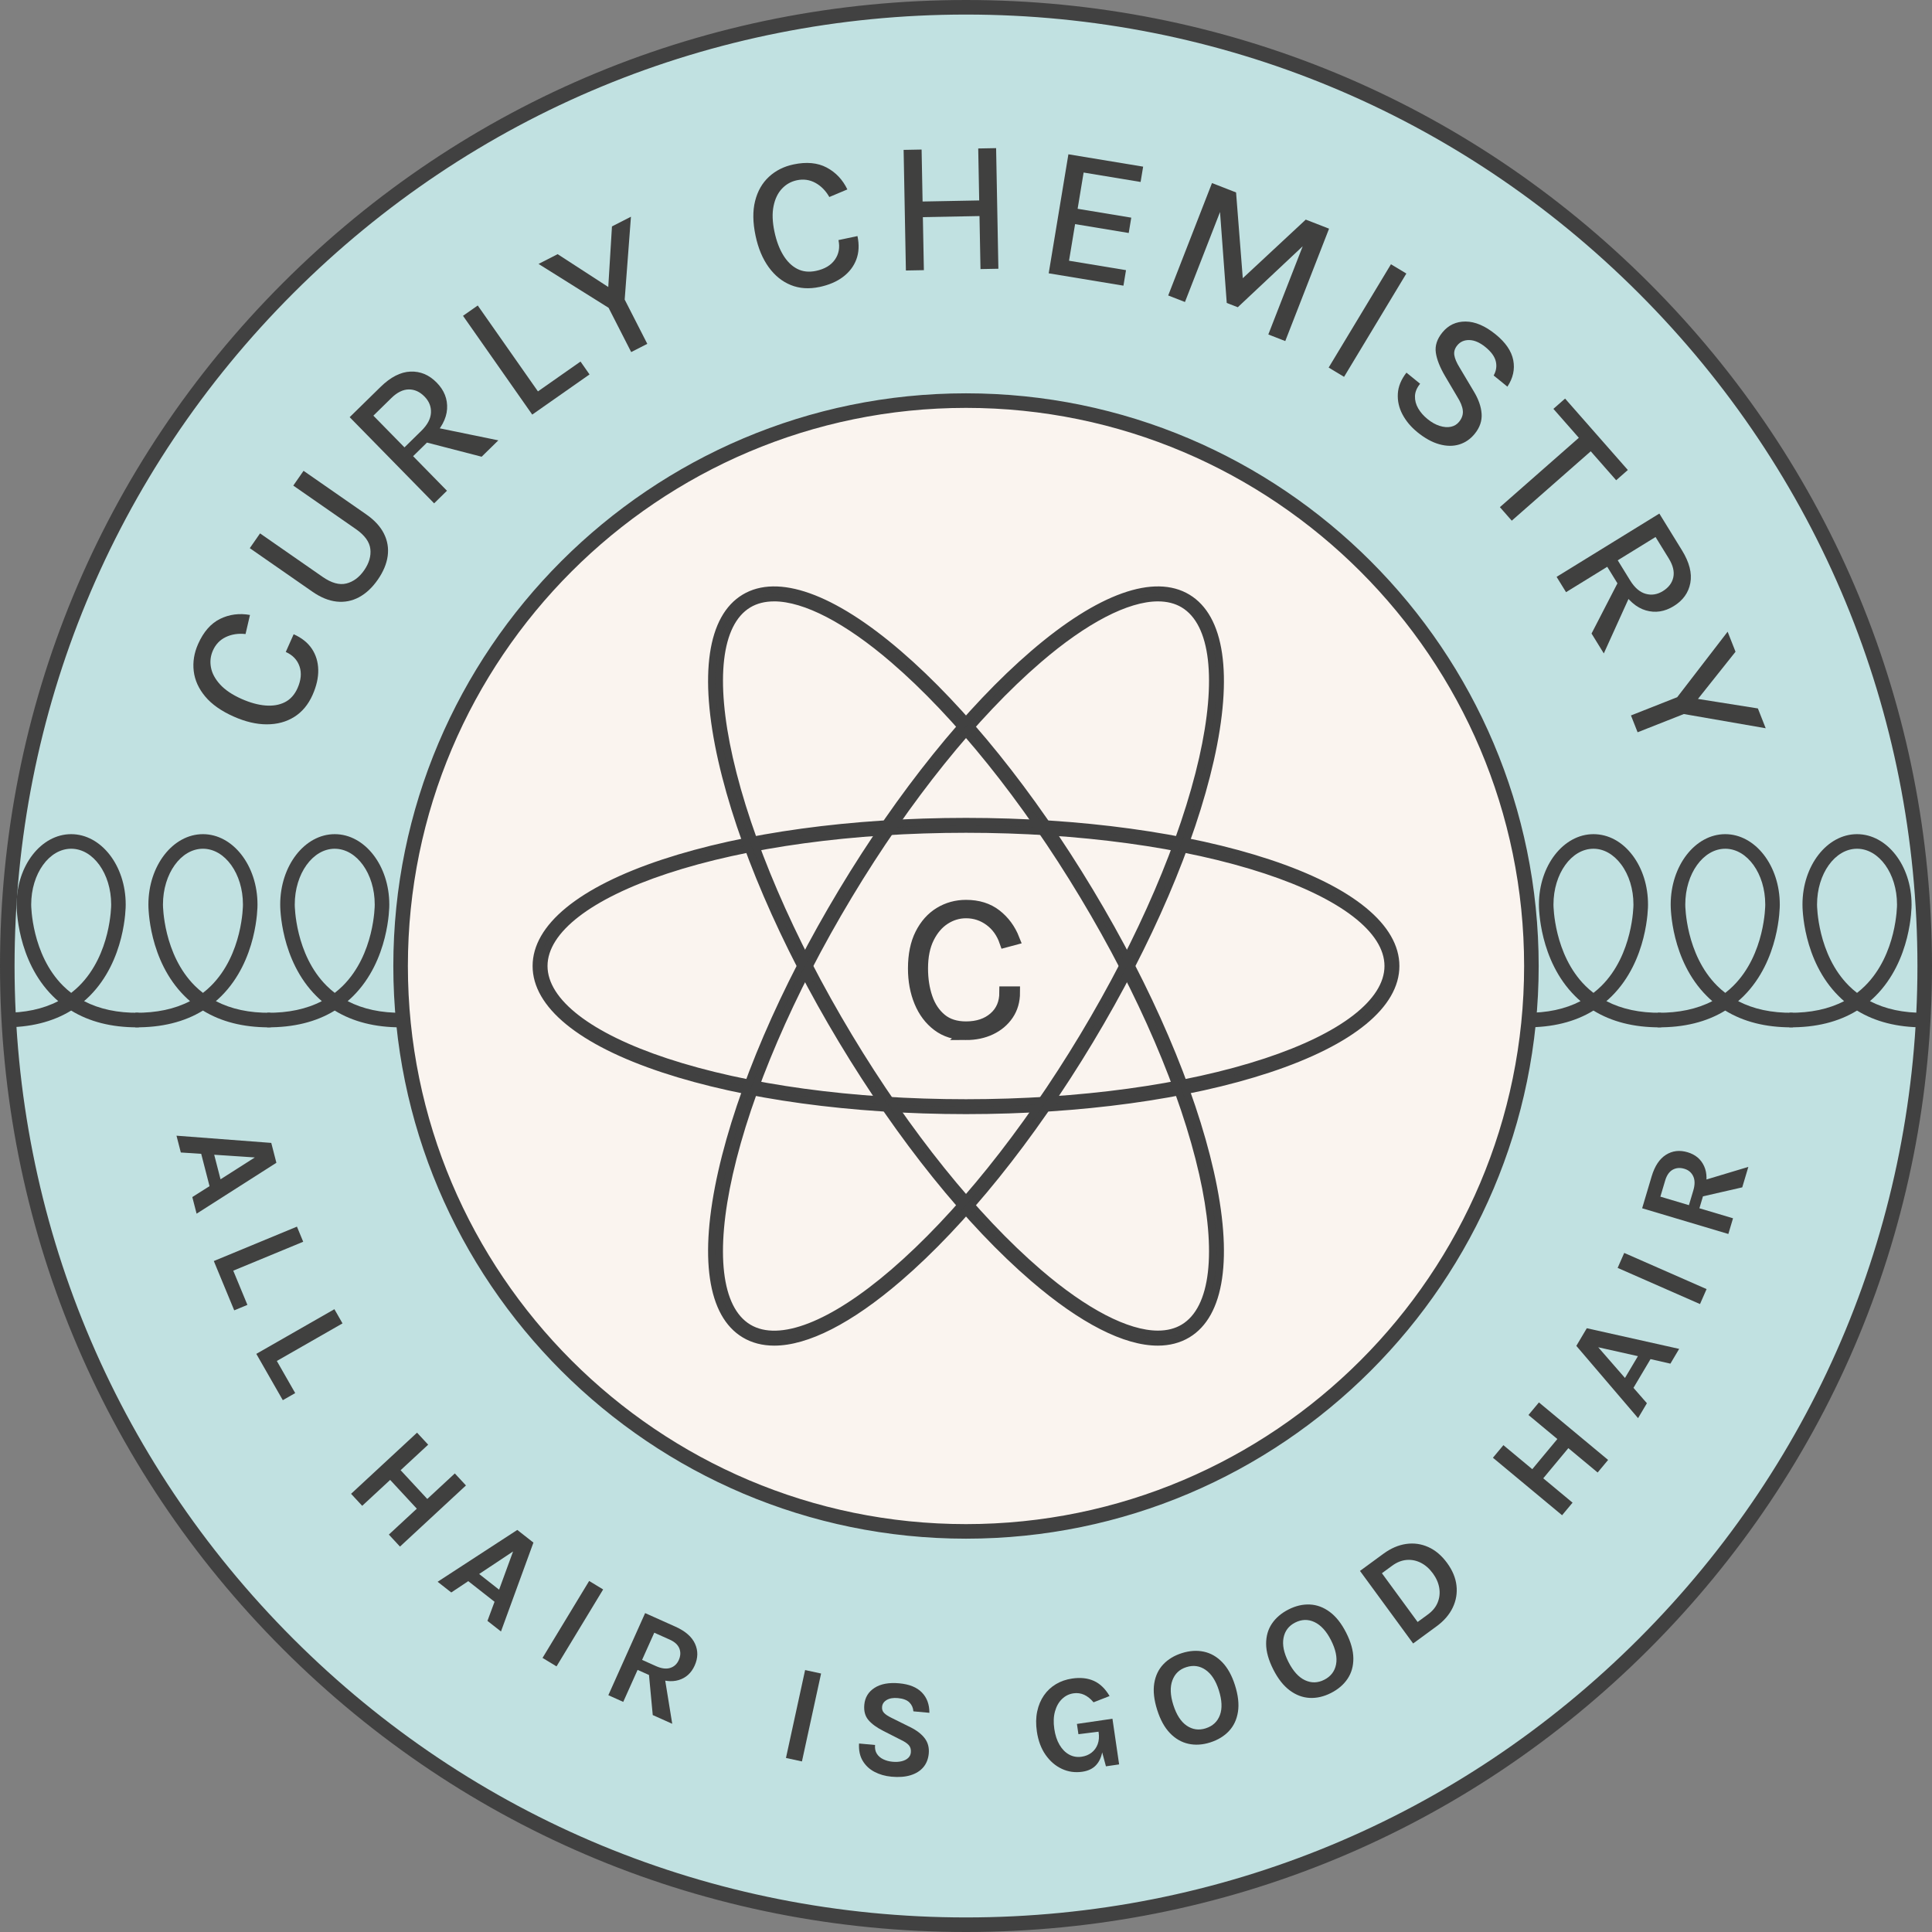 <svg viewBox="0 0 1080 1080" xmlns="http://www.w3.org/2000/svg" data-sanitized-data-name="Layer 1" data-name="Layer 1" id="Layer_1">
  <rect x="0" y="0" width="1080" height="1080" fill="#808080" stroke="none"/>
  <defs>
    <style>
      .cls-1 {
        stroke: #414141;
        stroke-miterlimit: 10;
        stroke-width: 6.63px;
      }

      .cls-1, .cls-2 {
        fill: #40403f;
      }

      .cls-3 {
        fill: #414141;
      }

      .cls-3, .cls-2, .cls-4, .cls-5 {
        stroke-width: 0px;
      }

      .cls-4 {
        fill: #c1e1e1;
      }

      .cls-5 {
        fill: #faf4ef;
      }
    </style>
  </defs>
  <circle r="535.93" cy="540" cx="540" class="cls-4"></circle>
  <g>
    <g>
      <path d="m76.64,574.29c-14.37,0-26.71-3.14-36.86-9.38-10.39,6.38-23.08,9.51-37.9,9.37l.09-8.14c11.76.11,22.04-2.06,30.58-6.5-1.04-.89-2.05-1.82-3.02-2.8-20.16-20.05-20.25-49.77-20.24-51.03v-.21c0-21.67,13.68-39.3,30.49-39.3s30.49,17.63,30.49,39.3v.29c0,1.18-.09,30.91-20.25,50.96-.98.97-1.99,1.9-3.02,2.79,8.54,4.44,18.77,6.66,30.56,6.5l.08,8.14c-.34,0-.68,0-1.02,0Zm-36.85-99.84c-12.32,0-22.35,13.98-22.35,31.16v.23c0,.29.15,27.68,17.88,45.28,1.41,1.4,2.9,2.71,4.47,3.91,1.58-1.22,3.08-2.54,4.51-3.96,17.77-17.67,17.84-44.94,17.84-45.22v-.3c0-17.12-10.02-31.1-22.35-31.1Z" class="cls-3"></path>
      <path d="m150.31,574.29c-14.37,0-26.71-3.14-36.86-9.38-10.39,6.38-23.07,9.51-37.9,9.37l.09-8.14c11.79.11,22.04-2.06,30.58-6.5-1.04-.89-2.05-1.82-3.02-2.8-20.16-20.05-20.25-49.77-20.24-51.03v-.21c0-21.67,13.68-39.3,30.49-39.3s30.49,17.63,30.49,39.3v.29c0,1.18-.09,30.91-20.25,50.96-.98.97-1.99,1.9-3.02,2.79,8.54,4.44,18.77,6.66,30.56,6.5l.08,8.14c-.34,0-.68,0-1.02,0Zm-36.86-99.84c-12.32,0-22.35,13.98-22.35,31.16v.23c0,.29.15,27.68,17.88,45.28,1.41,1.4,2.9,2.71,4.47,3.91,1.58-1.22,3.08-2.54,4.51-3.96,17.77-17.67,17.84-44.94,17.84-45.22v-.3c0-17.12-10.02-31.1-22.35-31.1Z" class="cls-3"></path>
    </g>
    <path d="m223.98,574.29c-14.37,0-26.71-3.14-36.86-9.38-10.39,6.38-23.06,9.48-37.89,9.37l.09-8.14c11.78.12,22.04-2.05,30.58-6.5-1.04-.89-2.04-1.82-3.02-2.8-20.15-20.05-20.25-49.77-20.24-51.03v-.21c0-21.67,13.68-39.3,30.49-39.3s30.49,17.63,30.49,39.3v.29c0,1.18-.09,30.91-20.25,50.96-.98.97-1.98,1.9-3.02,2.79,8.54,4.44,18.78,6.66,30.56,6.5l.08,8.14c-.34,0-.68,0-1.02,0Zm-36.86-99.84c-12.32,0-22.35,13.98-22.35,31.16v.23c0,.29.15,27.68,17.88,45.28,1.41,1.4,2.9,2.71,4.47,3.91,1.58-1.22,3.08-2.54,4.51-3.95,17.77-17.67,17.84-44.95,17.84-45.22v-.3c0-17.12-10.02-31.1-22.35-31.1Z" class="cls-3"></path>
  </g>
  <g>
    <g>
      <path d="m927.61,574.29c-14.37,0-26.71-3.15-36.86-9.38-10.39,6.38-23.05,9.48-37.89,9.37l.09-8.14c11.77.16,22.04-2.06,30.58-6.5-1.04-.89-2.05-1.82-3.02-2.8-20.16-20.05-20.25-49.77-20.24-51.03v-.21c0-21.67,13.68-39.3,30.49-39.3,8.37,0,16.16,4.24,21.94,11.95,5.52,7.35,8.55,17.07,8.55,27.35v.29c0,1.18-.09,30.91-20.25,50.96-.98.97-1.98,1.9-3.02,2.79,8.54,4.44,18.82,6.65,30.56,6.5l.08,8.14c-.34,0-.68,0-1.02,0Zm-36.86-99.84c-12.32,0-22.35,13.98-22.35,31.16v.23c0,.29.15,27.68,17.88,45.28,1.41,1.4,2.9,2.71,4.47,3.91,1.56-1.21,3.05-2.51,4.46-3.91,17.74-17.6,17.89-44.99,17.89-45.27v-.3c0-8.48-2.45-16.46-6.92-22.41-4.2-5.6-9.68-8.69-15.43-8.69Z" class="cls-3"></path>
      <path d="m1001.28,574.29c-14.37,0-26.71-3.14-36.86-9.38-10.39,6.38-23.04,9.51-37.9,9.37l.09-8.14c11.75.11,22.04-2.06,30.58-6.5-1.04-.89-2.05-1.82-3.02-2.8-20.16-20.05-20.25-49.77-20.24-51.03v-.21c0-21.67,13.68-39.3,30.49-39.3s30.49,17.63,30.49,39.3v.29c0,1.18-.09,30.91-20.25,50.96-.98.97-1.99,1.9-3.02,2.79,8.54,4.44,18.78,6.66,30.56,6.5l.08,8.14c-.34,0-.68,0-1.02,0Zm-36.85-99.84c-12.32,0-22.35,13.98-22.35,31.16v.23c0,.29.15,27.68,17.88,45.28,1.41,1.4,2.9,2.71,4.47,3.91,1.58-1.22,3.08-2.54,4.51-3.96,17.77-17.67,17.84-44.94,17.84-45.22v-.3c0-17.12-10.02-31.1-22.35-31.1Z" class="cls-3"></path>
    </g>
    <path d="m1074.95,574.29c-14.37,0-26.71-3.14-36.86-9.38-10.39,6.38-23.09,9.51-37.9,9.37l.09-8.14c11.79.11,22.04-2.06,30.58-6.5-1.04-.89-2.05-1.82-3.02-2.8-20.16-20.05-20.25-49.77-20.24-51.03v-.21c0-21.67,13.68-39.3,30.49-39.3s30.49,17.63,30.49,39.3v.29c0,1.18-.09,30.91-20.25,50.96-.98.97-1.99,1.9-3.02,2.79,8.54,4.44,18.78,6.66,30.56,6.5l.08,8.14c-.34,0-.68,0-1.02,0Zm-36.86-99.84c-12.32,0-22.35,13.98-22.35,31.16v.23c0,.29.15,27.68,17.88,45.28,1.41,1.4,2.9,2.71,4.47,3.91,1.58-1.22,3.08-2.54,4.51-3.96,17.77-17.67,17.84-44.94,17.84-45.22v-.3c0-17.12-10.02-31.1-22.35-31.1Z" class="cls-3"></path>
  </g>
  <circle r="316.06" cy="540" cx="540" class="cls-5"></circle>
  <g>
    <g>
      <path d="m540,620.77c-63.82,0-123.85-8.22-169.03-23.14-45.91-15.16-71.2-35.63-71.2-57.63s25.29-42.46,71.2-57.63c45.18-14.92,105.21-23.14,169.03-23.14s123.85,8.22,169.03,23.14c45.91,15.16,71.2,35.63,71.2,57.63s-25.29,42.46-71.2,57.63c-45.18,14.92-105.21,23.14-169.03,23.14Zm0-157.27c-63.38,0-122.93,8.14-167.69,22.92-43.39,14.33-68.27,33.86-68.27,53.58s24.88,39.25,68.27,53.58c44.76,14.78,104.31,22.92,167.69,22.92s122.93-8.14,167.69-22.92c43.39-14.33,68.27-33.86,68.27-53.58s-24.88-39.25-68.27-53.58c-44.76-14.78-104.31-22.92-167.69-22.92Z" class="cls-2"></path>
      <path d="m540,622.8c-64.03,0-124.29-8.25-169.67-23.24-46.81-15.46-72.6-36.61-72.6-59.56s25.78-44.1,72.6-59.56c45.38-14.99,105.63-23.24,169.67-23.24s124.29,8.25,169.67,23.24c46.81,15.46,72.6,36.61,72.6,59.56s-25.78,44.1-72.6,59.56c-45.38,14.99-105.64,23.24-169.67,23.24Zm0-161.53c-63.61,0-123.41,8.18-168.39,23.04-45.01,14.86-69.8,34.64-69.8,55.69s24.79,40.83,69.8,55.69c44.98,14.85,104.78,23.04,168.39,23.04s123.41-8.18,168.39-23.04c45.01-14.86,69.8-34.64,69.8-55.69s-24.79-40.83-69.8-55.69c-44.98-14.85-104.78-23.04-168.39-23.04Zm0,157.27c-63.59,0-123.37-8.18-168.33-23.03-44.28-14.62-69.67-34.86-69.67-55.51s25.39-40.89,69.67-55.51c44.96-14.85,104.74-23.03,168.33-23.03s123.37,8.18,168.33,23.03c44.28,14.62,69.67,34.86,69.67,55.51s-25.39,40.89-69.67,55.51c-44.96,14.85-104.74,23.03-168.33,23.03Zm0-153.01c-63.17,0-122.49,8.1-167.05,22.82-42.5,14.04-66.88,32.86-66.88,51.65s24.38,37.61,66.88,51.65c44.56,14.72,103.89,22.82,167.05,22.82s122.49-8.1,167.05-22.82c42.5-14.04,66.88-32.86,66.88-51.65s-24.38-37.61-66.88-51.65c-44.56-14.72-103.88-22.82-167.05-22.82Z" class="cls-3"></path>
    </g>
    <g>
      <path d="m647.18,750.18c-18.22,0-42.14-12.16-69.44-35.64-36.07-31.02-74.06-78.23-106.95-132.92-32.9-54.69-56.79-110.36-67.3-156.77-10.67-47.16-6.17-79.38,12.68-90.71,18.85-11.34,49.42-.22,86.08,31.31,36.07,31.03,74.06,78.23,106.95,132.92,32.9,54.69,56.79,110.36,67.3,156.77,10.67,47.16,6.17,79.38-12.68,90.71-4.81,2.9-10.39,4.33-16.64,4.33Zm-214.48-416.04c-5.44,0-10.25,1.2-14.33,3.66-16.9,10.16-20.81,41.56-10.72,86.12,10.4,45.98,34.12,101.21,66.79,155.51,32.67,54.31,70.34,101.15,106.08,131.88,26.29,22.61,49.65,34.54,66.78,34.55,5.44,0,10.25-1.21,14.33-3.66,16.9-10.17,20.81-41.56,10.72-86.12-10.4-45.98-34.12-101.2-66.79-155.51-32.67-54.31-70.34-101.15-106.08-131.88-26.29-22.61-49.65-34.55-66.78-34.55Z" class="cls-2"></path>
      <path d="m647.18,752.22c-18.81,0-43.28-12.49-70.76-36.13-36.23-31.16-74.37-78.54-107.37-133.41-33.01-54.87-56.99-110.76-67.54-157.37-10.88-48.08-6.05-81.08,13.62-92.91,19.65-11.83,51.07-.64,88.46,31.51,36.24,31.16,74.37,78.55,107.37,133.41,33,54.86,56.99,110.75,67.54,157.37,10.88,48.08,6.05,81.08-13.62,92.91-5.1,3.06-11.05,4.62-17.69,4.62Zm-214.27-420.39c-5.9,0-11.16,1.34-15.68,4.06-18.04,10.85-22.21,42.29-11.74,88.52,10.45,46.2,34.27,101.66,67.06,156.17,32.78,54.51,70.62,101.53,106.53,132.42,26.73,22.99,50.29,35.14,68.11,35.14,5.89,0,11.14-1.36,15.6-4.04,18.04-10.85,22.21-42.29,11.74-88.52-10.46-46.2-34.27-101.67-67.05-156.17-32.79-54.5-70.62-101.53-106.53-132.42-26.93-23.16-50.38-35.17-68.03-35.17Zm214.39,416.07c-17.9,0-41.45-12.12-68.1-35.04-35.9-30.88-73.72-77.89-106.5-132.38-32.78-54.49-56.58-109.93-67.03-156.11-10.29-45.48-6.04-77.67,11.66-88.32,4.35-2.62,9.53-3.95,15.38-3.95,17.9,0,41.45,12.12,68.1,35.04,35.9,30.87,73.72,77.88,106.5,132.38,32.78,54.49,56.58,109.93,67.03,156.11,10.29,45.48,6.04,77.67-11.66,88.31-4.36,2.62-9.53,3.95-15.38,3.95Zm-214.59-411.72c-5.1,0-9.57,1.13-13.28,3.36-16.1,9.68-19.66,40.27-9.79,83.93,10.36,45.77,33.99,100.78,66.55,154.91,32.56,54.13,70.08,100.79,105.66,131.39,25.53,21.96,48.78,34.05,65.45,34.05,5.1,0,9.56-1.13,13.28-3.37,16.1-9.68,19.66-40.27,9.79-83.93-10.36-45.77-33.99-100.78-66.55-154.91-32.56-54.13-70.09-100.79-105.66-131.39-25.53-21.96-48.78-34.05-65.45-34.05Z" class="cls-3"></path>
    </g>
    <g>
      <path d="m432.82,750.18c-6.25,0-11.83-1.43-16.64-4.33-18.85-11.34-23.35-43.55-12.68-90.71,10.5-46.41,34.4-102.08,67.3-156.77,32.89-54.69,70.88-101.89,106.95-132.92,36.66-31.53,67.23-42.65,86.08-31.31h0c18.85,11.34,23.35,43.56,12.68,90.71-10.5,46.41-34.4,102.08-67.3,156.77-32.89,54.69-70.88,101.89-106.95,132.92-27.3,23.48-51.22,35.64-69.44,35.64Zm214.48-416.04c-17.12,0-40.49,11.94-66.78,34.55-35.74,30.74-73.41,77.57-106.08,131.88-32.67,54.31-56.39,109.54-66.79,155.51-10.09,44.57-6.18,75.96,10.72,86.12,16.89,10.16,46.46-1.09,81.1-30.89,35.74-30.74,73.41-77.57,106.08-131.88,32.67-54.31,56.39-109.54,66.79-155.51,10.09-44.57,6.18-75.96-10.72-86.12-4.07-2.45-8.89-3.66-14.33-3.66Z" class="cls-2"></path>
      <path d="m432.82,752.22c-6.64,0-12.6-1.55-17.69-4.62-19.66-11.83-24.5-44.82-13.62-92.91,10.55-46.61,34.53-102.5,67.54-157.37,33-54.87,71.13-102.25,107.37-133.41,37.38-32.15,68.8-43.34,88.46-31.51,19.66,11.83,24.5,44.82,13.62,92.91-10.55,46.61-34.53,102.5-67.54,157.37-33,54.87-71.13,102.25-107.37,133.41-27.48,23.64-51.95,36.13-70.76,36.13Zm214.27-420.39c-17.65,0-41.09,12.01-68.02,35.17-35.92,30.89-73.75,77.92-106.53,132.42-32.79,54.51-56.6,109.97-67.06,156.17-10.46,46.23-6.29,77.67,11.74,88.52,4.45,2.68,9.7,4.04,15.6,4.04,17.82,0,41.38-12.15,68.11-35.14,35.91-30.89,73.75-77.92,106.53-132.42,32.79-54.51,56.6-109.97,67.05-156.17,10.46-46.23,6.29-77.67-11.74-88.52-4.52-2.72-9.78-4.06-15.68-4.06Zm-214.5,416.03c-5.79,0-10.91-1.29-15.27-3.91-17.7-10.65-21.95-42.84-11.66-88.31,10.45-46.18,34.26-101.62,67.03-156.11,32.78-54.49,70.6-101.51,106.5-132.38,26.65-22.92,50.2-35.04,68.1-35.04,5.85,0,11.02,1.33,15.38,3.95,17.7,10.65,21.95,42.84,11.66,88.32-10.45,46.18-34.26,101.62-67.03,156.11-32.77,54.49-70.59,101.5-106.5,132.38-26.65,22.92-50.5,35-68.21,35Zm214.7-411.68c-16.67,0-39.92,12.09-65.45,34.05-35.57,30.6-73.1,77.26-105.66,131.39-32.56,54.13-56.19,109.15-66.55,154.91-9.88,43.66-6.31,74.24,9.79,83.93,16.1,9.68,44.79-1.51,78.73-30.69,35.58-30.6,73.11-77.26,105.66-131.39,32.56-54.13,56.19-109.14,66.55-154.91,9.88-43.66,6.31-74.25-9.79-83.93-3.71-2.23-8.18-3.36-13.28-3.36Z" class="cls-3"></path>
    </g>
    <path d="m540,578.07c-6.16,0-11.4-1.63-15.74-4.9-4.34-3.27-7.66-7.67-9.95-13.22-2.29-5.54-3.44-11.74-3.44-18.58,0-7.57,1.31-13.95,3.93-19.15s6.14-9.15,10.55-11.84c4.42-2.69,9.3-4.04,14.65-4.04,6.69,0,12.26,1.74,16.72,5.22,4.45,3.48,7.77,7.99,9.95,13.53l-4.7,1.26c-1.76-5.08-4.63-9.08-8.6-11.99-3.98-2.91-8.43-4.36-13.36-4.36-4.28,0-8.29,1.21-12.02,3.61-3.73,2.41-6.75,5.95-9.06,10.61s-3.47,10.38-3.47,17.15c0,6,.85,11.49,2.55,16.46,1.7,4.97,4.36,8.96,7.97,11.96,3.61,3,8.29,4.5,14.02,4.5,6.54,0,11.83-1.77,15.88-5.31,4.05-3.53,6.08-8.29,6.08-14.25h4.93c0,4.74-1.18,8.86-3.56,12.36s-5.58,6.2-9.63,8.12-8.62,2.87-13.71,2.87Z" class="cls-1"></path>
  </g>
  <g>
    <path d="m174.74,388.44c-2.42,5.45-5.85,9.56-10.26,12.32-4.42,2.77-9.53,4.15-15.35,4.15-5.81,0-11.99-1.45-18.54-4.37-6.9-3.07-12.19-6.79-15.86-11.17-3.67-4.38-5.82-9.11-6.43-14.19-.61-5.08.2-10.15,2.46-15.22,3.03-6.8,7.12-11.47,12.28-14,5.16-2.53,10.73-3.26,16.7-2.19l-2.48,10.66c-4.1-.43-7.77.13-11.04,1.69s-5.66,4.07-7.2,7.52c-1.35,3.03-1.71,6.19-1.09,9.48s2.33,6.46,5.12,9.52,6.77,5.73,11.92,8.03c4.77,2.12,9.24,3.36,13.39,3.7s7.78-.27,10.87-1.83,5.45-4.18,7.09-7.85c1.99-4.48,2.36-8.54,1.11-12.19-1.25-3.65-3.82-6.33-7.68-8.05l4.41-9.91c4.51,2.01,7.91,4.73,10.19,8.15,2.28,3.43,3.46,7.34,3.55,11.75.09,4.4-.97,9.07-3.16,14Z" class="cls-2"></path>
    <path d="m139.63,306.43l5.74-8.26,34.99,24.32c4.93,3.42,9.34,4.65,13.23,3.69s7.22-3.43,9.98-7.4c2.76-3.97,3.91-7.94,3.45-11.91-.46-3.97-3.15-7.67-8.08-11.1l-34.99-24.32,5.74-8.26,34.99,24.32c4.64,3.22,7.95,6.82,9.94,10.78,1.99,3.96,2.69,8.14,2.1,12.51-.59,4.38-2.44,8.8-5.54,13.26-3.08,4.43-6.58,7.7-10.48,9.79-3.91,2.1-8.07,2.91-12.49,2.44-4.42-.47-8.95-2.32-13.58-5.54l-34.99-24.32Z" class="cls-2"></path>
    <path d="m242.67,281.36l-47.2-48.16,17.24-16.89c5.62-5.51,11.2-8.37,16.74-8.59,5.54-.22,10.44,1.84,14.68,6.17,4.2,4.29,6.13,9.19,5.79,14.71-.34,5.52-3.32,11.04-8.94,16.55l-10.05,9.86,18.93,19.32-7.18,7.04Zm-16.57-31.27l9.41-9.23c3.43-3.36,5.23-6.74,5.4-10.14.17-3.41-1.03-6.42-3.6-9.04-2.64-2.7-5.59-4.02-8.83-3.98s-6.48,1.64-9.7,4.8l-10.06,9.86,17.38,17.73Zm43.14,5.22l-35.05-9.07,7.75-7.6,36.64,7.52-9.34,9.15Z" class="cls-2"></path>
    <path d="m267.05,170.76l33.66,48.03,23.8-16.68,5.04,7.2-32.03,22.45-38.7-55.22,8.24-5.77Z" class="cls-2"></path>
    <path d="m301.03,147.55l10.7-5.47,30.14,19.55-1.98,1.01,2.2-36.07,10.61-5.42-3.5,46.31,12.64,24.75-9,4.6-12.64-24.75-39.15-24.52Z" class="cls-2"></path>
    <path d="m458.07,160.42c-5.83,1.23-11.17.88-16-1.08-4.83-1.95-8.95-5.28-12.37-9.99-3.41-4.71-5.86-10.56-7.34-17.57-1.56-7.39-1.65-13.85-.26-19.39,1.39-5.54,3.96-10.05,7.71-13.53,3.75-3.48,8.34-5.8,13.76-6.94,7.28-1.54,13.46-.96,18.54,1.73,5.08,2.69,8.94,6.78,11.57,12.24l-10.08,4.24c-2.05-3.57-4.67-6.22-7.85-7.94s-6.61-2.2-10.31-1.42c-3.25.69-6.02,2.25-8.31,4.68-2.3,2.43-3.87,5.68-4.7,9.73-.84,4.06-.67,8.85.5,14.37,1.08,5.11,2.7,9.45,4.86,13.01,2.16,3.56,4.78,6.14,7.86,7.73,3.08,1.59,6.58,1.96,10.52,1.13,4.8-1.02,8.31-3.1,10.53-6.26,2.22-3.16,2.89-6.81,2.01-10.95l10.62-2.25c1.02,4.83.82,9.18-.62,13.04-1.44,3.86-3.92,7.11-7.43,9.77-3.52,2.66-7.91,4.54-13.19,5.66Z" class="cls-2"></path>
    <path d="m505.13,83.79l10.05-.19.55,29.05,31.65-.6-.55-29.05,10-.19,1.27,67.42-10,.19-.56-29.64-31.65.6.56,29.64-10.05.19-1.27-67.42Z" class="cls-2"></path>
    <path d="m586.23,152.78l11.01-66.53,41.78,6.91-1.42,8.56-31.85-5.27-3.35,20.26,29.98,4.96-1.42,8.57-29.98-4.96-3.39,20.47,31.85,5.27-1.43,8.67-41.78-6.91Z" class="cls-2"></path>
    <path d="m677.51,102.33l13.46,5.25,3.84,49.04-.89-.35,36.01-33.51,13.02,5.07-24.48,62.83-9.47-3.69,20.47-52.52,1.53.6-39.07,36.7-6.17-2.4-3.93-53.17.94.36-20.37,52.28-9.37-3.65,24.48-62.83Z" class="cls-2"></path>
    <path d="m742.73,205.47l34.82-57.75,8.61,5.19-34.82,57.75-8.61-5.19Z" class="cls-2"></path>
    <path d="m792.25,241.52c-3.56-2.89-6.31-6.19-8.27-9.89-1.95-3.7-2.81-7.55-2.58-11.55.23-4,1.83-7.92,4.82-11.77l7.64,6.21c-1.85,2.27-2.81,4.59-2.88,6.94-.07,2.35.53,4.62,1.79,6.81s3.01,4.19,5.23,5.99c2.24,1.82,4.51,3.1,6.79,3.81,2.28.72,4.36.89,6.24.5s3.42-1.31,4.62-2.79c1.62-2,2.32-4.11,2.07-6.33-.24-2.22-1.28-4.78-3.11-7.67l-6.8-11.53c-2.92-4.97-4.65-9.36-5.18-13.18s.68-7.55,3.64-11.19c3.36-4.14,7.71-6.18,13.04-6.14,5.33.04,10.93,2.44,16.79,7.2,5.56,4.52,8.83,9.32,9.82,14.39.99,5.08-.1,10.01-3.27,14.81l-7.68-6.24c1.44-2.56,1.84-5.19,1.2-7.89-.64-2.71-2.58-5.37-5.81-8-3.12-2.54-6.11-3.84-8.96-3.91-2.85-.07-5.12.92-6.79,2.98-1.38,1.7-1.93,3.5-1.64,5.42s1.27,4.24,2.96,6.97l7.79,13.08c2.72,4.44,4.22,8.66,4.51,12.67.29,4.01-.99,7.77-3.84,11.27-2.4,2.96-5.3,4.95-8.68,5.98-3.38,1.03-7.08.99-11.09-.12-4.01-1.1-8.14-3.38-12.39-6.83Z" class="cls-2"></path>
    <path d="m868.37,228.54l6.52-5.73,35.08,39.92-6.52,5.73-15.72-17.89,3.25.17-45.89,40.32-6.64-7.55,45.88-40.32-.28,3.21-15.69-17.85Z" class="cls-2"></path>
    <path d="m870.17,322.46l57.41-35.37,12.66,20.55c4.13,6.7,5.68,12.77,4.67,18.23-1.01,5.45-4.1,9.77-9.27,12.95-5.11,3.15-10.32,3.94-15.63,2.39-5.31-1.56-10.03-5.68-14.16-12.38l-7.39-11.99-23.03,14.19-5.28-8.56Zm19.52,31.68l16.6-32.18,5.69,9.24-15.44,34.07-6.86-11.13Zm14.64-40.92l6.91,11.22c2.52,4.08,5.42,6.59,8.7,7.51,3.28.92,6.48.42,9.61-1.51,3.21-1.98,5.16-4.56,5.84-7.73.68-3.17-.17-6.68-2.54-10.53l-7.39-11.99-21.13,13.02Z" class="cls-2"></path>
    <path d="m965.76,353.14l4.41,11.18-22.37,28.11-.82-2.07,35.69,5.66,4.37,11.08-45.76-7.95-25.85,10.2-3.71-9.41,25.85-10.2,28.18-36.61Z" class="cls-2"></path>
  </g>
  <g>
    <path d="m98.67,634.86l52.97,4.03,2.86,11.11-44.6,28.46-2.4-9.3,9.63-6.09-4.66-18.08-11.39-.74-2.42-9.38Zm21.07,10.65l3.54,13.73,19.17-12.22-22.71-1.51Z" class="cls-2"></path>
    <path d="m169.48,694.15l-39.09,16.17,7.91,19.12-7.37,3.05-11.41-27.56,46.47-19.23,3.5,8.45Z" class="cls-2"></path>
    <path d="m191.47,739.78l-36.72,21.01,10.27,17.96-6.93,3.96-14.81-25.89,43.65-24.97,4.54,7.94Z" class="cls-2"></path>
    <path d="m233.13,800.87l6.22,6.71-15.4,14.27,14.9,16.08,15.4-14.27,6.22,6.71-36.88,34.18-6.22-6.71,15.63-14.48-14.9-16.08-15.63,14.48-6.22-6.71,36.88-34.18Z" class="cls-2"></path>
    <path d="m244.64,884.22l44.53-28.98,9.02,7.08-18.14,49.69-7.56-5.93,3.96-10.68-14.69-11.53-9.5,6.33-7.62-5.98Zm23.21-4.34l11.15,8.76,7.81-21.36-18.96,12.6Z" class="cls-2"></path>
    <path d="m303.28,926.78l26.06-43.01,7.82,4.74-26.06,43.01-7.82-4.74Z" class="cls-2"></path>
    <path d="m340.07,947.62l20.56-45.89,16.97,7.6c5.49,2.46,9.13,5.63,10.91,9.52,1.78,3.89,1.72,7.95-.18,12.19-1.87,4.17-4.84,6.88-8.92,8.12-4.08,1.24-8.87.63-14.36-1.83l-8.63-3.86-8.02,17.89-8.34-3.74Zm18.86-19.74l7.78,3.49c3.06,1.37,5.7,1.71,7.91,1.02,2.21-.69,3.81-2.16,4.82-4.4,1.03-2.29,1.13-4.45.32-6.5-.81-2.05-2.6-3.69-5.39-4.94l-8.63-3.86-6.81,15.2Zm5.96,30.86l-2.53-26.95,8.91,3.99,4.51,27.83-10.89-4.88Z" class="cls-2"></path>
    <path d="m439.36,982.71l10.7-49.14,8.93,1.94-10.7,49.14-8.93-1.94Z" class="cls-2"></path>
    <path d="m498.27,993.17c-3.47-.32-6.61-1.22-9.42-2.69s-5.01-3.53-6.59-6.17c-1.59-2.64-2.27-5.86-2.05-9.68l8.95.82c-.18,1.93.15,3.55.99,4.88s2.03,2.36,3.59,3.11c1.55.75,3.29,1.22,5.22,1.39,1.85.17,3.53.08,5.03-.28,1.5-.36,2.71-.95,3.63-1.79.92-.84,1.44-1.88,1.55-3.14.15-1.67-.23-3.03-1.16-4.08-.93-1.04-2.48-2.07-4.64-3.07l-9.51-4.84c-3.72-1.87-6.52-3.9-8.39-6.1-1.87-2.19-2.65-5.05-2.32-8.58.37-4.06,2.28-7.21,5.73-9.43,3.45-2.23,8.05-3.07,13.81-2.54,5.61.51,9.82,2.22,12.64,5.11,2.82,2.89,4.22,6.68,4.21,11.38l-8.95-.82c-.15-2.01-.91-3.68-2.26-5.01-1.36-1.33-3.49-2.13-6.39-2.4-2.57-.24-4.65.11-6.24,1.04-1.59.93-2.46,2.21-2.61,3.83-.13,1.39.24,2.53,1.11,3.43.86.9,2.25,1.81,4.16,2.74l10.57,5.25c3.57,1.78,6.25,3.85,8.03,6.22s2.52,5.2,2.22,8.49c-.28,3.01-1.27,5.54-2.99,7.6-1.72,2.06-4.09,3.56-7.1,4.5s-6.61,1.22-10.78.84Z" class="cls-2"></path>
    <path d="m605.05,990.41c-4.06.59-7.89.06-11.47-1.61-3.59-1.67-6.62-4.29-9.11-7.85-2.49-3.56-4.11-7.92-4.86-13.05-.59-4.06-.53-7.79.19-11.19s1.97-6.38,3.76-8.97,4.03-4.68,6.72-6.29,5.71-2.65,9.06-3.14c4.65-.68,8.7-.24,12.15,1.32,3.45,1.56,6.37,4.38,8.77,8.47l-8.96,3.5c-1.61-1.93-3.35-3.33-5.21-4.19s-3.87-1.14-6.01-.83c-2.45.36-4.58,1.41-6.39,3.15-1.81,1.74-3.12,4.04-3.93,6.9-.81,2.86-.94,6.14-.4,9.85.51,3.48,1.48,6.44,2.92,8.89,1.44,2.45,3.23,4.27,5.36,5.44s4.46,1.58,6.99,1.21c2.15-.31,4-1.07,5.56-2.28,1.56-1.21,2.7-2.78,3.42-4.71.72-1.93.9-4.17.53-6.7l1.99-.29c.6,4.14.63,7.8.1,10.99-.54,3.18-1.72,5.76-3.55,7.72s-4.36,3.18-7.61,3.65Zm13.18-3.02l-2.9-10.77-1.25-8.59-11.23,1.4-.84-5.75,19.86-2.9,3.73,25.53-7.36,1.07Z" class="cls-2"></path>
    <path d="m676.53,974.03c-4.26,1.35-8.32,1.61-12.17.77s-7.3-2.82-10.32-5.95c-3.03-3.13-5.41-7.45-7.16-12.97-1.78-5.61-2.33-10.55-1.66-14.82.68-4.27,2.36-7.82,5.05-10.67s6.16-4.94,10.42-6.29c4.28-1.36,8.36-1.63,12.22-.81,3.86.82,7.31,2.78,10.32,5.89s5.4,7.4,7.14,12.89c1.77,5.59,2.33,10.53,1.66,14.84-.67,4.3-2.35,7.89-5.04,10.76-2.69,2.87-6.18,4.99-10.46,6.35Zm-2.51-7.9c3.91-1.24,6.55-3.71,7.92-7.39s1.16-8.31-.6-13.87c-1.7-5.37-4.18-9.17-7.43-11.42-3.25-2.25-6.83-2.75-10.74-1.51-3.84,1.22-6.44,3.69-7.81,7.42-1.37,3.72-1.19,8.28.52,13.68,1.76,5.54,4.26,9.41,7.51,11.62,3.25,2.21,6.79,2.7,10.63,1.48Z" class="cls-2"></path>
    <path d="m744.01,946.4c-3.99,2.02-7.95,2.94-11.89,2.74-3.94-.2-7.66-1.6-11.15-4.2s-6.55-6.48-9.17-11.64c-2.67-5.25-4.01-10.03-4.03-14.35s1.06-8.1,3.25-11.34,5.28-5.88,9.26-7.9c4.01-2.04,7.98-2.96,11.93-2.78,3.95.18,7.66,1.56,11.14,4.14,3.48,2.58,6.53,6.43,9.14,11.57,2.66,5.23,4,10.02,4.04,14.37s-1.04,8.17-3.23,11.44-5.29,5.92-9.3,7.96Zm-3.76-7.39c3.66-1.86,5.86-4.72,6.61-8.58.75-3.86-.2-8.39-2.84-13.59-2.55-5.02-5.61-8.37-9.18-10.07-3.57-1.69-7.18-1.61-10.84.25-3.59,1.82-5.76,4.69-6.5,8.58-.74,3.9.17,8.37,2.73,13.41,2.63,5.18,5.73,8.6,9.29,10.25,3.56,1.65,7.14,1.57,10.73-.26Z" class="cls-2"></path>
    <path d="m760.23,878.16l13.13-9.62c4.13-3.02,8.35-4.84,12.67-5.46s8.45-.04,12.41,1.74,7.46,4.74,10.49,8.88c3.01,4.11,4.76,8.31,5.25,12.6s-.21,8.42-2.09,12.36c-1.88,3.94-4.89,7.42-9.01,10.44l-13.13,9.62-29.71-40.57Zm12.27,1.29l19.96,27.25,5.75-4.21c2.63-1.92,4.46-4.18,5.49-6.76s1.32-5.28.85-8.09c-.47-2.81-1.66-5.51-3.57-8.12-1.94-2.65-4.17-4.61-6.7-5.9-2.53-1.29-5.17-1.82-7.94-1.6s-5.47,1.29-8.09,3.21l-5.75,4.21Z" class="cls-2"></path>
    <path d="m834.56,814.88l5.85-7.03,16.14,13.43,14.02-16.86-16.15-13.43,5.85-7.03,38.67,32.15-5.85,7.03-16.38-13.62-14.02,16.86,16.38,13.62-5.85,7.03-38.67-32.15Z" class="cls-2"></path>
    <path d="m915.68,792.74l-34.5-40.39,5.85-9.86,51.63,11.54-4.9,8.26-11.11-2.54-9.53,16.06,7.51,8.6-4.94,8.33Zm-7.31-22.45l7.24-12.19-22.19-4.97,14.95,17.16Z" class="cls-2"></path>
    <path d="m950.31,728.98l-46.04-20.22,3.68-8.37,46.04,20.22-3.68,8.37Z" class="cls-2"></path>
    <path d="m966.16,689.8l-48.19-14.37,5.31-17.82c1.72-5.77,4.39-9.79,8-12.07,3.62-2.28,7.65-2.75,12.11-1.42,4.38,1.31,7.46,3.9,9.22,7.78,1.77,3.88,1.79,8.71.07,14.47l-2.7,9.06,18.79,5.6-2.61,8.76Zm-22.04-16.11l2.44-8.17c.96-3.22.95-5.87-.03-7.97s-2.64-3.5-4.99-4.2c-2.4-.72-4.56-.54-6.49.53-1.92,1.07-3.32,3.07-4.19,5.99l-2.7,9.06,15.96,4.76Zm29.81-9.95l-26.38,6.04,2.79-9.36,27-8.12-3.41,11.44Z" class="cls-2"></path>
  </g>
  <path d="m540,1080c-144.24,0-279.84-56.17-381.84-158.16S0,684.24,0,540,56.17,260.15,158.16,158.16C260.15,56.17,395.76,0,540,0s279.84,56.17,381.84,158.16,158.16,237.6,158.16,381.84-56.17,279.84-158.16,381.84c-101.99,101.99-237.6,158.16-381.84,158.16Zm0-1071.86c-142.06,0-275.62,55.32-376.08,155.78S8.14,397.94,8.14,540s55.32,275.63,155.78,376.08c100.45,100.45,234.01,155.78,376.08,155.78s275.63-55.32,376.08-155.78c100.45-100.45,155.78-234.01,155.78-376.08s-55.32-275.63-155.78-376.08C815.62,63.47,682.06,8.14,540,8.14Z" class="cls-3"></path>
  <path d="m540,860.13c-176.52,0-320.13-143.61-320.13-320.13s143.61-320.13,320.13-320.13,320.13,143.61,320.13,320.13-143.61,320.13-320.13,320.13Zm0-632.12c-172.03,0-311.99,139.96-311.99,311.99s139.96,311.99,311.99,311.99,311.99-139.96,311.99-311.99-139.96-311.99-311.99-311.99Z" class="cls-3"></path>
</svg>